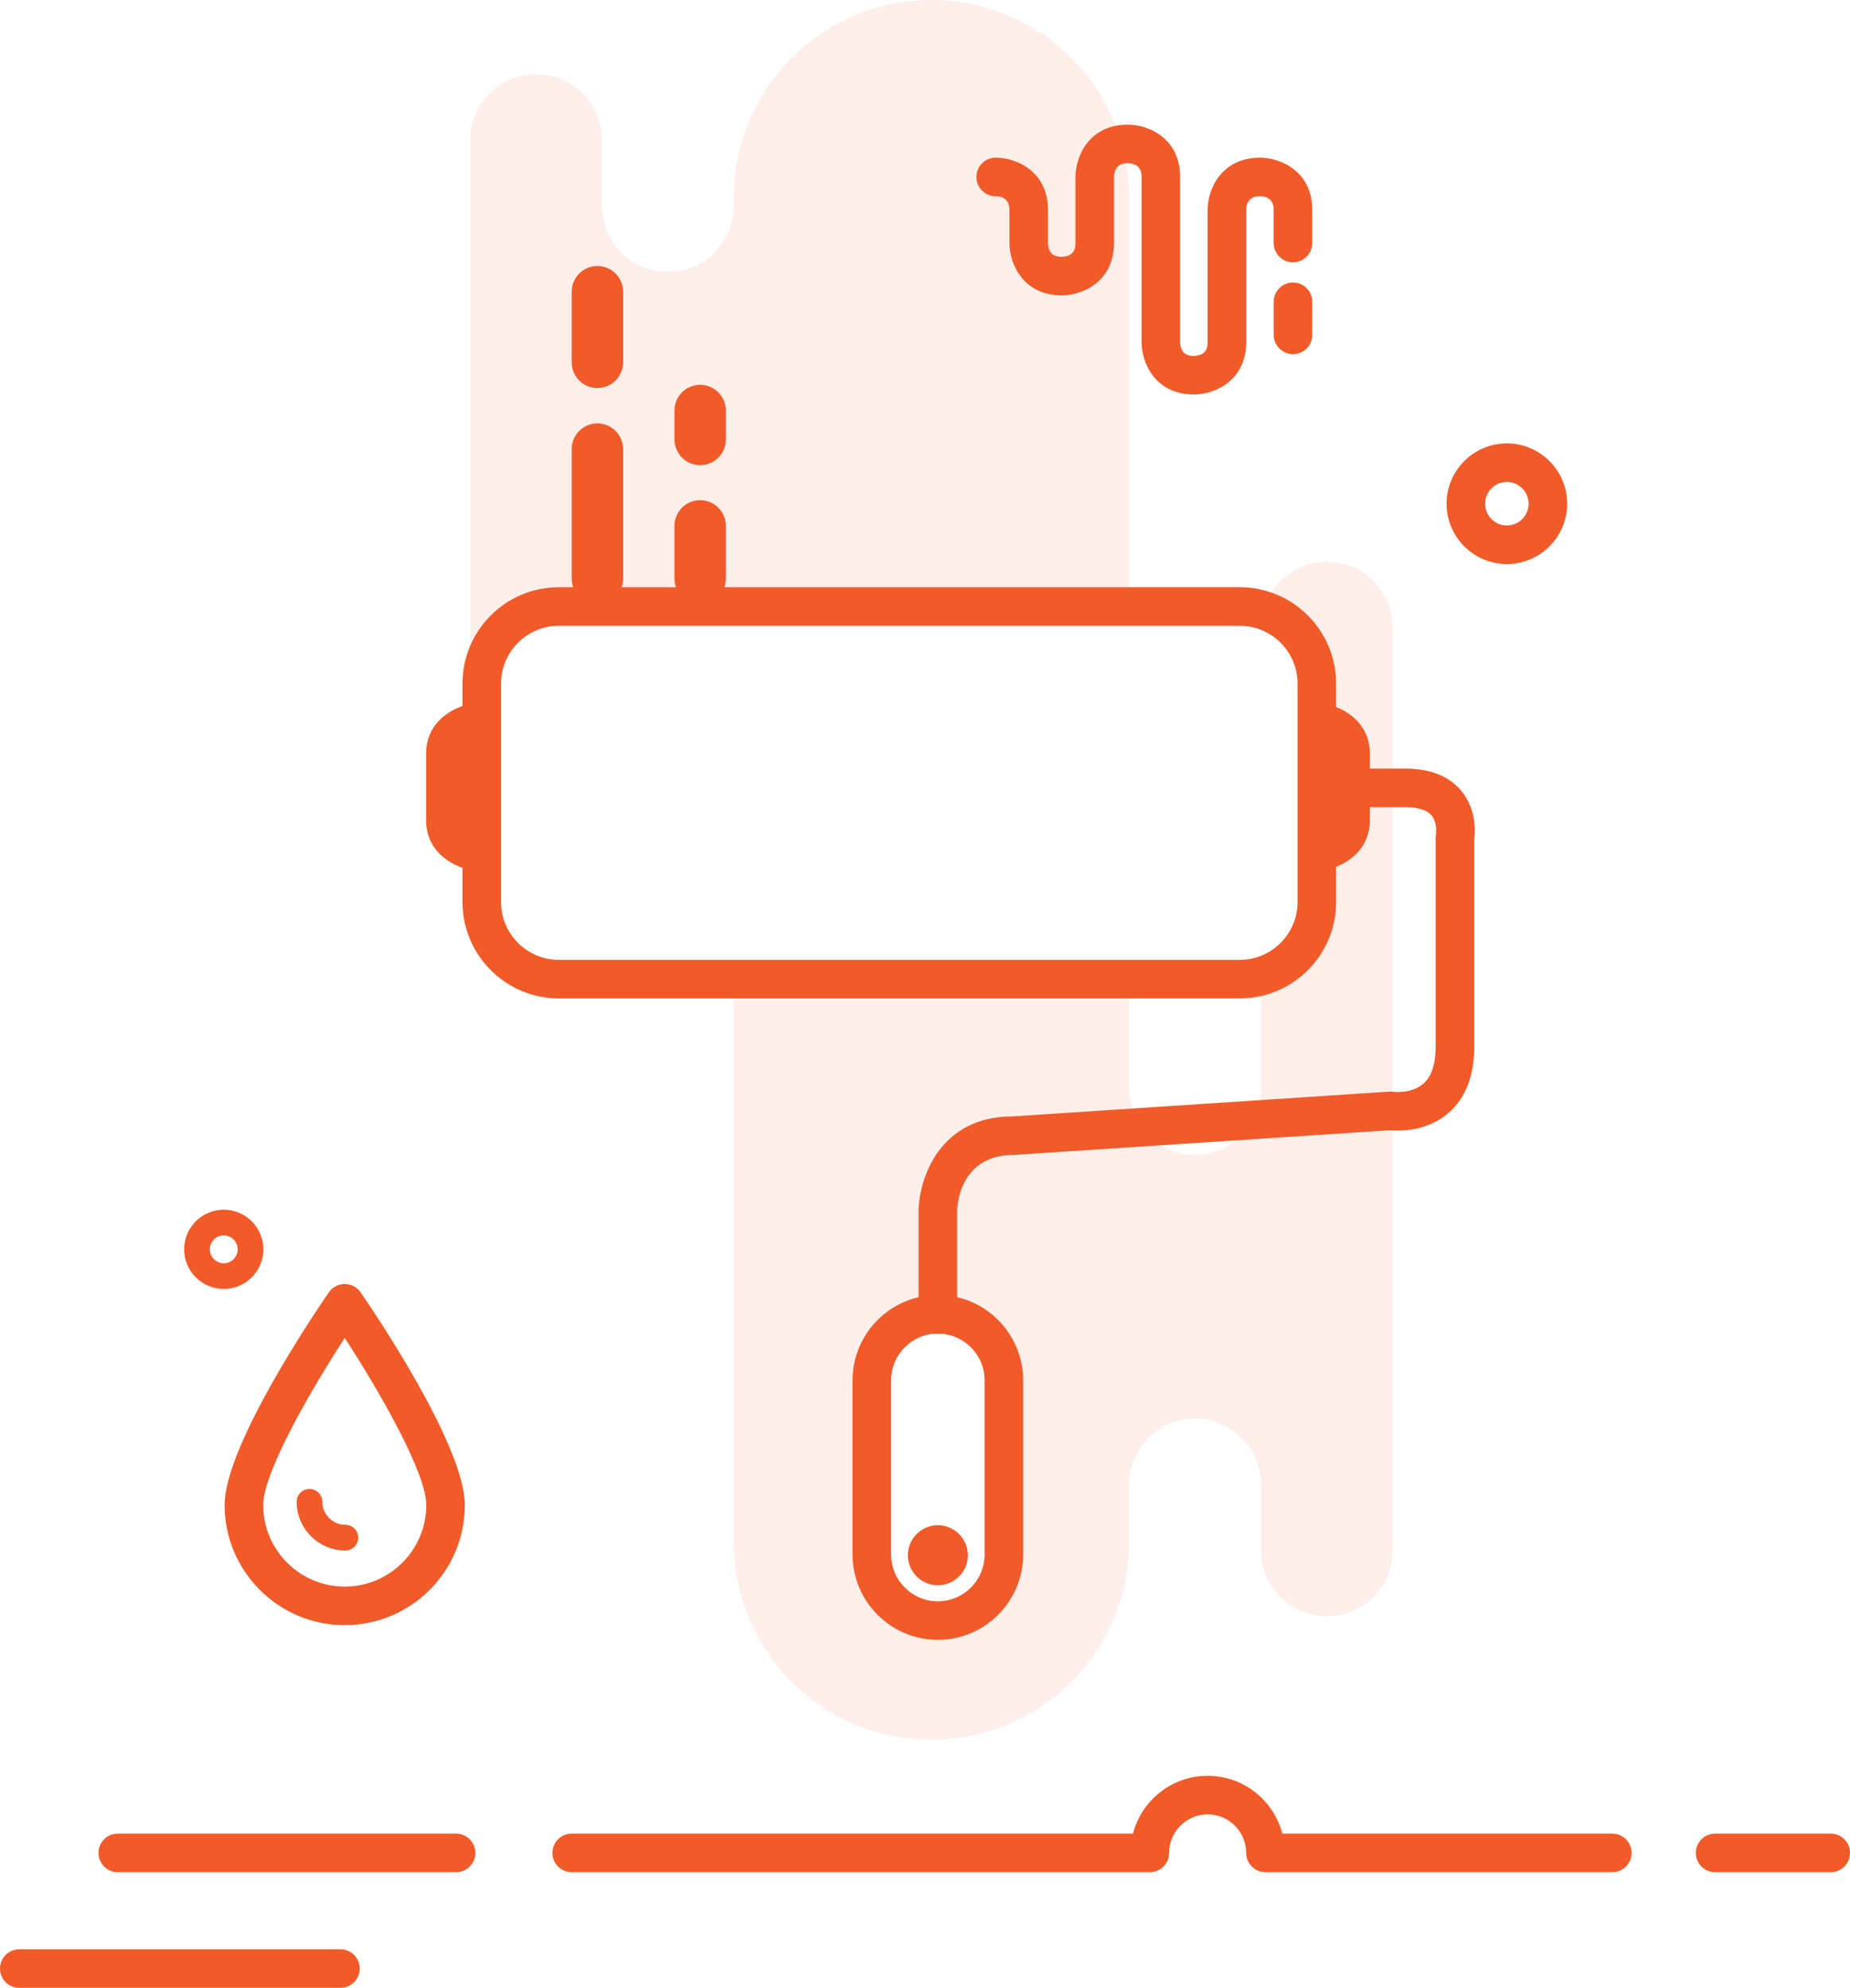 <?xml version="1.0" encoding="utf-8"?>
<!-- Generator: Adobe Illustrator 16.0.0, SVG Export Plug-In . SVG Version: 6.00 Build 0)  -->
<!DOCTYPE svg PUBLIC "-//W3C//DTD SVG 1.1//EN" "http://www.w3.org/Graphics/SVG/1.1/DTD/svg11.dtd">
<svg version="1.1" id="Layer_150" xmlns="http://www.w3.org/2000/svg" xmlns:xlink="http://www.w3.org/1999/xlink" x="0px" y="0px"
	 width="144px" height="154.7px" viewBox="0 0 144 154.7" enable-background="new 0 0 144 154.7" xml:space="preserve">
<g opacity="0.1">
	<g>
		<path fill="#f15a29" d="M103.271,43.723c-2.357,0-4.324,1.602-4.924,3.771c2.408,0.78,4.151,3.039,4.151,5.707v17
			c0,2.742-1.843,5.051-4.356,5.767v8.787c0,2.83-2.295,5.127-5.129,5.127c-2.832,0-5.129-2.297-5.129-5.127V76.2H57.113v43.813
			c0,8.497,6.888,15.387,15.387,15.387c8.497,0,15.387-6.89,15.387-15.387v-4.49c0-2.83,2.297-5.127,5.129-5.127
			s5.129,2.297,5.129,5.127v5.131c0,2.832,2.297,5.13,5.129,5.13s5.129-2.298,5.129-5.13V48.852
			C108.4,46.019,106.104,43.723,103.271,43.723z M78.139,120.979c0,2.838-2.301,5.139-5.139,5.139s-5.139-2.301-5.139-5.139v-13.557
			c0-2.838,2.301-5.139,5.139-5.139s5.139,2.301,5.139,5.139V120.979z"/>
	</g>
	<g>
		<path fill="#f15a29" d="M87.887,15.387C87.887,6.889,80.997,0,72.5,0c-8.499,0-15.387,6.889-15.387,15.387v0.641
			c0,2.833-2.296,5.129-5.128,5.129c-2.833,0-5.13-2.296-5.13-5.129v-5.129c0-2.832-2.296-5.129-5.129-5.129
			s-5.128,2.297-5.128,5.129v41.159c0,1.077,0.334,2.074,0.901,2.899V53.2c0-3.313,2.687-6,6-6h6.913
			c0.499-0.162,1.021-0.271,1.573-0.271c0.552,0,1.074,0.11,1.572,0.271h34.328V15.387H87.887z"/>
	</g>
</g>
<g>
	<path fill="#f15a29" d="M35.5,145.7H9.167c-0.829,0-1.5-0.672-1.5-1.5s0.671-1.5,1.5-1.5H35.5c0.829,0,1.5,0.672,1.5,1.5
		S36.329,145.7,35.5,145.7z"/>
</g>
<g>
	<path fill="#f15a29" d="M26.5,154.7h-25c-0.829,0-1.5-0.672-1.5-1.5s0.671-1.5,1.5-1.5h25c0.829,0,1.5,0.672,1.5,1.5
		S27.329,154.7,26.5,154.7z"/>
</g>
<g>
	<path fill="#f15a29" d="M142.5,145.7h-9c-0.828,0-1.5-0.672-1.5-1.5s0.672-1.5,1.5-1.5h9c0.828,0,1.5,0.672,1.5,1.5
		S143.328,145.7,142.5,145.7z"/>
</g>
<g>
	<path fill="#f15a29" d="M96.5,77.7h-53c-4.136,0-7.5-3.364-7.5-7.5v-17c0-4.136,3.364-7.5,7.5-7.5h53c4.137,0,7.5,3.364,7.5,7.5v17
		C104,74.336,100.637,77.7,96.5,77.7z M43.5,48.7c-2.481,0-4.5,2.019-4.5,4.5v17c0,2.481,2.019,4.5,4.5,4.5h53
		c2.48,0,4.5-2.019,4.5-4.5v-17c0-2.481-2.02-4.5-4.5-4.5H43.5z"/>
</g>
<g>
	<path fill="#f15a29" d="M73,127.618c-3.66,0-6.639-2.979-6.639-6.64V107.42c0-3.66,2.979-6.639,6.639-6.639
		s6.639,2.979,6.639,6.639v13.558C79.639,124.639,76.66,127.618,73,127.618z M73,103.784c-2.007,0-3.639,1.631-3.639,3.639v13.557
		c0,2.007,1.632,3.639,3.639,3.639s3.639-1.632,3.639-3.639v-13.557C76.639,105.415,75.007,103.784,73,103.784z"/>
</g>
<g>
	<path fill="#f15a29" d="M75.334,121.034c0,1.289-1.045,2.334-2.333,2.334l0,0c-1.289,0-2.334-1.045-2.334-2.334l0,0
		c0-1.289,1.045-2.334,2.334-2.334l0,0C74.289,118.7,75.334,119.745,75.334,121.034L75.334,121.034z"/>
</g>
<g>
	<path fill="#f15a29" d="M73,103.784c-0.828,0-1.5-0.673-1.5-1.5V94.2c0.061-2.555,1.667-7.318,7.318-7.318l29.332-1.928
		c0.107-0.006,0.215-0.002,0.322,0.014c0-0.002,1.4,0.176,2.317-0.631c0.637-0.558,0.959-1.528,0.959-2.887V65.2
		c0-0.092,0.009-0.185,0.024-0.275l0,0c0,0,0.129-0.912-0.348-1.471c-0.451-0.529-1.371-0.641-2.064-0.641H106.5
		c-0.828,0-1.5-0.671-1.5-1.5s0.672-1.5,1.5-1.5h2.863c1.951,0,3.426,0.584,4.382,1.736c1.19,1.435,1.079,3.196,1.005,3.762V81.45
		c0,2.28-0.68,4.021-2.016,5.174c-1.711,1.473-3.853,1.396-4.522,1.332l-29.294,1.922c-4.064,0.004-4.395,3.639-4.419,4.367
		l0.001,8.039C74.5,103.111,73.828,103.784,73,103.784z"/>
</g>
<g>
	<path fill="#f15a29" d="M46.5,47.028c-1.104,0-2-0.896-2-2V34.95c0-1.104,0.896-2,2-2s2,0.896,2,2v10.078
		C48.5,46.133,47.604,47.028,46.5,47.028z"/>
</g>
<g>
	<path fill="#f15a29" d="M46.5,30.2c-1.104,0-2-0.896-2-2v-5.5c0-1.104,0.896-2,2-2s2,0.896,2,2v5.5
		C48.5,29.305,47.604,30.2,46.5,30.2z"/>
</g>
<g>
	<path fill="#f15a29" d="M54.5,47.028c-1.104,0-2-0.896-2-2v-4.102c0-1.104,0.896-2,2-2s2,0.896,2,2v4.102
		C56.5,46.133,55.604,47.028,54.5,47.028z"/>
</g>
<g>
	<path fill="#f15a29" d="M54.5,36.2c-1.104,0-2-0.896-2-2v-2.25c0-1.104,0.896-2,2-2s2,0.896,2,2v2.25
		C56.5,35.305,55.604,36.2,54.5,36.2z"/>
</g>
<g>
	<path fill="#f15a29" d="M102.667,66.284c0,0,2.458-0.332,2.458-2.458v-2.513v-2.655c0-2.125-2.458-2.458-2.458-2.458"/>
	<path fill="#f15a29" d="M102.665,67.784c-0.739,0-1.383-0.546-1.483-1.299c-0.111-0.816,0.457-1.568,1.271-1.686
		c0.201-0.032,1.172-0.225,1.172-0.973v-5.168c0-0.806-1.146-0.97-1.159-0.972c-0.821-0.111-1.396-0.867-1.284-1.688
		c0.109-0.821,0.873-1.392,1.688-1.285c1.3,0.176,3.757,1.226,3.757,3.944v5.168c0,2.719-2.458,3.769-3.757,3.944
		C102.8,67.78,102.732,67.784,102.665,67.784z"/>
</g>
<g>
	<path fill="#f15a29" d="M37.125,56.2c0,0-2.458,0.332-2.458,2.458v2.513v2.655c0,2.125,2.458,2.458,2.458,2.458"/>
	<path fill="#f15a29" d="M37.127,67.784c-0.067,0-0.135-0.004-0.203-0.014c-1.299-0.176-3.757-1.226-3.757-3.944v-5.168
		c0-2.719,2.458-3.769,3.757-3.944c0.82-0.11,1.577,0.465,1.687,1.286c0.11,0.816-0.458,1.568-1.272,1.686
		c-0.201,0.032-1.172,0.225-1.172,0.973v5.168c0,0.806,1.147,0.97,1.159,0.972c0.821,0.111,1.396,0.867,1.285,1.688
		C38.51,67.238,37.866,67.784,37.127,67.784z"/>
</g>
<g>
	<path fill="#f15a29" d="M26.833,126.474c-5.155,0-9.349-4.192-9.349-9.349c0-4.67,7.284-15.35,8.115-16.551
		c0.28-0.406,0.742-0.648,1.234-0.648l0,0c0.493,0,0.954,0.242,1.234,0.648c0.831,1.201,8.114,11.881,8.114,16.551
		C36.182,122.28,31.988,126.474,26.833,126.474z M26.833,104.124c-2.843,4.367-6.349,10.558-6.349,13.002
		c0,3.5,2.848,6.349,6.349,6.349c3.5,0,6.349-2.849,6.349-6.349C33.182,114.681,29.676,108.491,26.833,104.124z"/>
</g>
<g>
	<path fill="#f15a29" d="M26.882,120.665c-2.091,0-3.792-1.699-3.792-3.791c0-0.553,0.448-1,1-1c0.552,0,1,0.447,1,1
		c0,0.987,0.804,1.791,1.792,1.791c0.552,0,1,0.447,1,1S27.435,120.665,26.882,120.665z"/>
</g>
<g>
	<path fill="#f15a29" d="M125.5,145.7h-27c-0.828,0-1.5-0.672-1.5-1.5c0-1.654-1.346-3-3-3s-3,1.346-3,3c0,0.828-0.672,1.5-1.5,1.5
		h-45c-0.829,0-1.5-0.672-1.5-1.5s0.671-1.5,1.5-1.5h43.689c0.668-2.584,3.02-4.5,5.811-4.5s5.143,1.916,5.811,4.5H125.5
		c0.828,0,1.5,0.672,1.5,1.5S126.328,145.7,125.5,145.7z"/>
</g>
<g>
	<path fill="#f15a29" d="M92.93,30.7c-2.988,0-4.072-2.435-4.072-4.071V13.771c0-0.257,0-1.038-1.092-1.071
		c-0.912,0-1.052,0.671-1.052,1.071v5.143c0,2.987-2.435,4.071-4.071,4.071c-2.986,0-4.07-2.435-4.07-4.071v-2.571
		c0-0.933-0.672-1.072-1.071-1.072c-0.828,0-1.5-0.671-1.5-1.5s0.672-1.5,1.5-1.5c1.638,0,4.071,1.084,4.071,4.072v2.571
		c0.033,1.071,0.814,1.071,1.07,1.071c1.071-0.034,1.071-0.814,1.071-1.071v-5.143c0-1.637,1.085-4.071,4.072-4.071
		c1.637,0,4.071,1.084,4.071,4.071v12.857c0.033,1.071,0.813,1.071,1.07,1.071C94,27.667,94,26.886,94,26.629V16.343
		c0-1.637,1.084-4.072,4.07-4.072c1.638,0,4.072,1.084,4.072,4.072v2.571c0,0.829-0.672,1.5-1.5,1.5s-1.5-0.671-1.5-1.5v-2.571
		c0-0.933-0.672-1.072-1.072-1.072c-0.932,0-1.07,0.671-1.07,1.072v10.286C97,29.616,94.564,30.7,92.93,30.7z"/>
</g>
<g>
	<path fill="#f15a29" d="M100.643,27.557c-0.828,0-1.5-0.671-1.5-1.5v-2.571c0-0.829,0.672-1.5,1.5-1.5s1.5,0.671,1.5,1.5v2.571
		C102.143,26.886,101.471,27.557,100.643,27.557z"/>
</g>
<g>
	<path fill="#f15a29" d="M17.417,100.31c-1.7,0-3.083-1.384-3.083-3.083c0-1.7,1.383-3.083,3.083-3.083s3.083,1.383,3.083,3.083
		C20.5,98.926,19.117,100.31,17.417,100.31z M17.417,96.144c-0.598,0-1.083,0.485-1.083,1.083s0.486,1.083,1.083,1.083
		s1.083-0.485,1.083-1.083S18.014,96.144,17.417,96.144z"/>
</g>
<g>
	<path fill="#f15a29" d="M117.291,43.894c-2.588,0-4.693-2.105-4.693-4.693c0-2.588,2.105-4.694,4.693-4.694
		c2.589,0,4.693,2.106,4.693,4.694C121.984,41.789,119.88,43.894,117.291,43.894z M117.291,37.506c-0.934,0-1.693,0.76-1.693,1.694
		c0,0.934,0.76,1.693,1.693,1.693c0.936,0,1.693-0.76,1.693-1.693C118.984,38.267,118.227,37.506,117.291,37.506z"/>
</g>
</svg>
